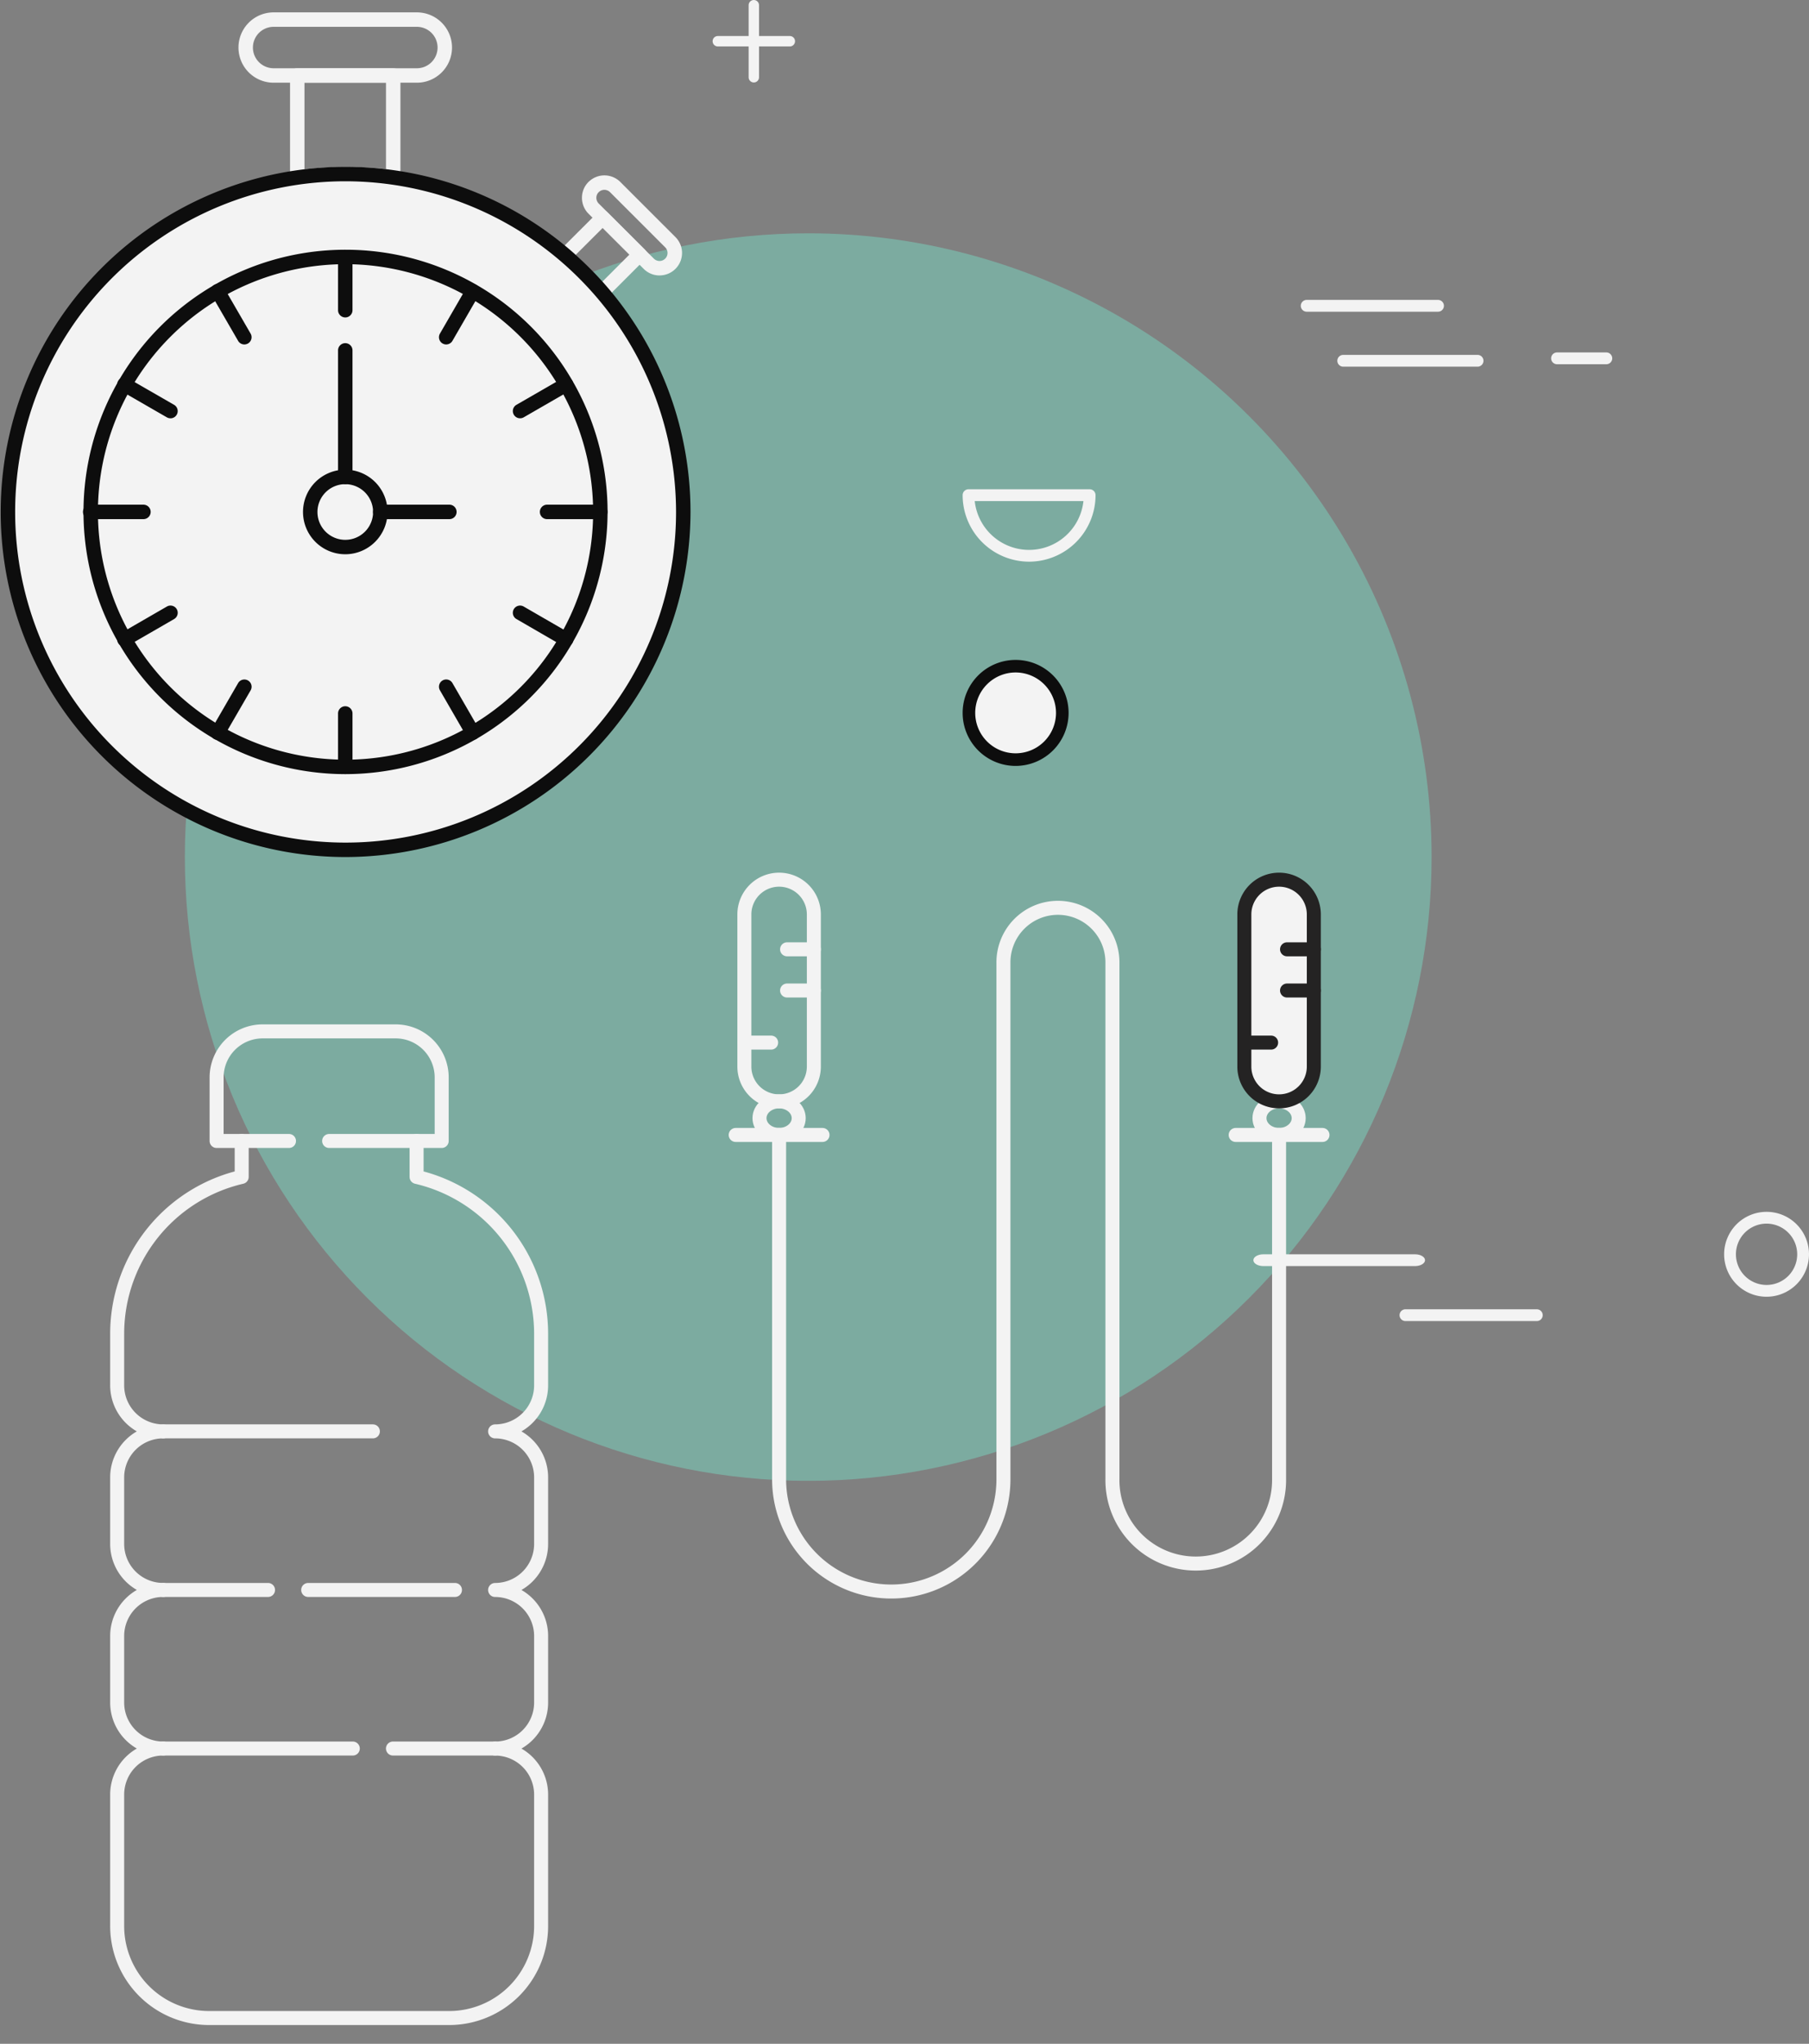 <svg xmlns="http://www.w3.org/2000/svg" xmlns:xlink="http://www.w3.org/1999/xlink" width="193.686" height="218.688" viewBox="0 0 193.686 218.688">
  <rect x="0" y="0" width="193.686" height="218.688" fill="#808080" stroke="none"/>
  <defs>
    <clipPath id="clip-path">
      <rect id="Rectangle_2969" data-name="Rectangle 2969" width="133.486" height="133.482" fill="#7ac9b7"/>
    </clipPath>
    <clipPath id="clip-path-2">
      <path id="Path_3160" data-name="Path 3160" d="M133.488,66.744A66.744,66.744,0,1,1,66.744,0a66.742,66.742,0,0,1,66.744,66.744" transform="translate(0)" fill="#7ac9b7"/>
    </clipPath>
    <clipPath id="clip-path-3">
      <rect id="Rectangle_3113" data-name="Rectangle 3113" width="50.899" height="111.081" fill="none" stroke="#fff" stroke-width="1.5"/>
    </clipPath>
    <clipPath id="clip-path-4">
      <rect id="Rectangle_3123" data-name="Rectangle 3123" width="81.208" height="67.769" fill="none" stroke="#fff" stroke-width="1.5"/>
    </clipPath>
    <clipPath id="clip-path-5">
      <rect id="Rectangle_3204" data-name="Rectangle 3204" width="73.931" height="90.383" fill="none"/>
    </clipPath>
  </defs>
  <g id="Group_5209" data-name="Group 5209" opacity="0.9">
    <g id="Group_4809" data-name="Group 4809" transform="translate(19.791 24.965)" opacity="0.652" style="isolation: isolate">
      <g id="Group_4796" data-name="Group 4796">
        <g id="Group_4795" data-name="Group 4795" clip-path="url(#clip-path)">
          <g id="Group_4794" data-name="Group 4794">
            <g id="Group_4793" data-name="Group 4793" clip-path="url(#clip-path-2)">
              <rect id="Rectangle_2968" data-name="Rectangle 2968" width="133.488" height="133.482" transform="translate(0 0)" fill="#7ac9b7"/>
            </g>
          </g>
        </g>
      </g>
    </g>
    <path id="Path_3201" data-name="Path 3201" d="M207.728,308.422a7.123,7.123,0,0,1-7.116-7.116.631.631,0,0,1,.631-.631h12.969a.631.631,0,0,1,.631.631,7.123,7.123,0,0,1-7.116,7.116m-5.82-6.484a5.854,5.854,0,0,0,11.64,0Z" transform="translate(-97.545 -248.323)" fill="#fff"/>
    <path id="Path_3205" data-name="Path 3205" d="M309.819,412.994H295.435a.631.631,0,0,1,0-1.262h14.384a.631.631,0,1,1,0,1.262" transform="translate(-151.618 -373.759)" fill="#fff"/>
    <path id="Path_3206" data-name="Path 3206" d="M395.008,411.918h-5.279a.631.631,0,1,1,0-1.262h5.279a.631.631,0,1,1,0,1.262" transform="translate(-223.021 -372.944)" fill="#fff"/>
    <path id="Path_3207" data-name="Path 3207" d="M353.071,385.343H339.007a.631.631,0,1,1,0-1.262h14.063a.631.631,0,0,1,0,1.262" transform="translate(-199.102 -351.99)" fill="#fff"/>
    <path id="Path_3566" data-name="Path 3566" d="M353.071,385.343H339.007a.631.631,0,1,1,0-1.262h14.063a.631.631,0,0,1,0,1.262" transform="translate(-188.527 -243.987)" fill="#fff"/>
    <path id="Path_3208" data-name="Path 3208" d="M287.81,270.046H271.586c-.6,0-1.077-.282-1.077-.631s.482-.631,1.077-.631H287.81c.6,0,1.077.282,1.077.631s-.482.631-1.077.631" transform="translate(-136.313 -134.573)" fill="#fff"/>
    <path id="Path_3209" data-name="Path 3209" d="M65.013,9.087a4.543,4.543,0,1,1,4.544-4.543,4.548,4.548,0,0,1-4.544,4.543m0-7.823a3.28,3.28,0,1,0,3.282,3.28,3.284,3.284,0,0,0-3.282-3.28" transform="translate(124.128 129.667)" fill="#fff"/>
    <g id="Group_5037" data-name="Group 5037" transform="translate(76.299)">
      <path id="Path_3174" data-name="Path 3174" d="M14.929,305.635H7.219a.557.557,0,1,1,0-1.114h7.709a.557.557,0,1,1,0,1.114" transform="translate(-6.662 -300.666)" fill="#fff"/>
      <path id="Path_3175" data-name="Path 3175" d="M25.207,295.358a.557.557,0,0,1-.557-.557v-7.71a.557.557,0,0,1,1.114,0v7.71a.557.557,0,0,1-.557.557" transform="translate(-20.795 -286.533)" fill="#fff"/>
    </g>
    <g id="Group_5027" data-name="Group 5027" transform="translate(9.791 107.606)">
      <g id="Group_5026" data-name="Group 5026" transform="translate(0 0)" clip-path="url(#clip-path-3)">
        <path id="Path_3352" data-name="Path 3352" d="M1.5,39.373V33.857A17.239,17.239,0,0,1,14.832,17.07V13.225H12.147v-6.8A4.925,4.925,0,0,1,17.072,1.5H31.32a4.925,4.925,0,0,1,4.925,4.925v6.8H33.559V17.07A17.239,17.239,0,0,1,46.891,33.857v5.516A4.925,4.925,0,0,1,41.966,44.3a4.925,4.925,0,0,1,4.925,4.925v7.12a4.924,4.924,0,0,1-4.925,4.924,4.925,4.925,0,0,1,4.925,4.925v7.12a4.925,4.925,0,0,1-4.925,4.925,4.925,4.925,0,0,1,4.925,4.925V97.223a9.849,9.849,0,0,1-9.849,9.849H11.35A9.85,9.85,0,0,1,1.5,97.223V83.16a4.925,4.925,0,0,1,4.925-4.925A4.925,4.925,0,0,1,1.5,73.311v-7.12a4.925,4.925,0,0,1,4.925-4.925A4.924,4.924,0,0,1,1.5,56.342v-7.12A4.925,4.925,0,0,1,6.425,44.3,4.925,4.925,0,0,1,1.5,39.373Z" transform="translate(1.254 1.254)" fill="none" stroke="#fff" stroke-linecap="round" stroke-linejoin="round" stroke-width="1.5"/>
        <line id="Line_172" data-name="Line 172" x1="9.363" transform="translate(25.449 14.479)" fill="none" stroke="#fff" stroke-linecap="round" stroke-linejoin="round" stroke-width="1.5"/>
        <line id="Line_173" data-name="Line 173" x2="22.453" transform="translate(7.679 45.552)" fill="none" stroke="#fff" stroke-linecap="round" stroke-linejoin="round" stroke-width="1.5"/>
        <line id="Line_174" data-name="Line 174" x2="11.227" transform="translate(7.679 62.521)" fill="none" stroke="#fff" stroke-linecap="round" stroke-linejoin="round" stroke-width="1.5"/>
        <line id="Line_175" data-name="Line 175" x1="10.939" transform="translate(32.281 79.489)" fill="none" stroke="#fff" stroke-linecap="round" stroke-linejoin="round" stroke-width="1.5"/>
        <line id="Line_177" data-name="Line 177" x2="15.716" transform="translate(23.205 62.521)" fill="none" stroke="#fff" stroke-linecap="round" stroke-linejoin="round" stroke-width="1.5"/>
        <line id="Line_178" data-name="Line 178" x1="20.303" transform="translate(7.679 79.489)" fill="none" stroke="#fff" stroke-linecap="round" stroke-linejoin="round" stroke-width="1.5"/>
        <line id="Line_179" data-name="Line 179" x2="5.064" transform="translate(16.086 14.479)" fill="none" stroke="#fff" stroke-linecap="round" stroke-linejoin="round" stroke-width="1.5"/>
      </g>
    </g>
    <g id="Group_5036" data-name="Group 5036" transform="translate(144.067 91.795) rotate(90)">
      <rect id="Rectangle_3211" data-name="Rectangle 3211" width="24" height="8" rx="4" transform="translate(26.208 11.049) rotate(180)" fill="#fff"/>
      <g id="Group_5035" data-name="Group 5035" clip-path="url(#clip-path-4)">
        <ellipse id="Ellipse_54" data-name="Ellipse 54" cx="1.797" cy="2.099" rx="1.797" ry="2.099" transform="translate(26.051 58.551)" fill="none" stroke="#fff" stroke-linecap="round" stroke-linejoin="round" stroke-width="1.5"/>
        <path id="Rectangle_3121" data-name="Rectangle 3121" d="M3.719,0H20a3.719,3.719,0,0,1,3.719,3.719v0A3.72,3.72,0,0,1,20,7.439H3.719A3.719,3.719,0,0,1,0,3.72v0A3.719,3.719,0,0,1,3.719,0Z" transform="translate(2.332 56.93)" fill="none" stroke="#fff" stroke-linecap="round" stroke-linejoin="round" stroke-width="1.5"/>
        <line id="Line_200" data-name="Line 200" y2="2.867" transform="translate(19.764 61.503)" fill="none" stroke="#fff" stroke-linecap="round" stroke-linejoin="round" stroke-width="1.5"/>
        <line id="Line_201" data-name="Line 201" y2="2.867" transform="translate(14.191 56.93)" fill="none" stroke="#fff" stroke-linecap="round" stroke-linejoin="round" stroke-width="1.5"/>
        <line id="Line_202" data-name="Line 202" y2="2.867" transform="translate(9.783 56.93)" fill="none" stroke="#fff" stroke-linecap="round" stroke-linejoin="round" stroke-width="1.5"/>
        <line id="Line_203" data-name="Line 203" y1="9.295" transform="translate(29.646 56.003)" fill="none" stroke="#fff" stroke-linecap="round" stroke-linejoin="round" stroke-width="1.5"/>
        <ellipse id="Ellipse_55" data-name="Ellipse 55" cx="1.797" cy="2.099" rx="1.797" ry="2.099" transform="translate(26.051 5.019)" fill="none" stroke="#fff" stroke-linecap="round" stroke-linejoin="round" stroke-width="1.5"/>
        <path id="Rectangle_3122" data-name="Rectangle 3122" d="M3.719,0H20a3.719,3.719,0,0,1,3.719,3.719v0A3.72,3.72,0,0,1,20,7.439H3.719A3.719,3.719,0,0,1,0,3.72v0A3.719,3.719,0,0,1,3.719,0Z" transform="translate(2.332 3.399)" fill="none" stroke="#191818" stroke-linecap="round" stroke-linejoin="round" stroke-width="1.5"/>
        <line id="Line_204" data-name="Line 204" y2="2.867" transform="translate(19.764 7.971)" fill="none" stroke="#191818" stroke-linecap="round" stroke-linejoin="round" stroke-width="1.5"/>
        <line id="Line_205" data-name="Line 205" y2="2.867" transform="translate(14.191 3.399)" fill="none" stroke="#191818" stroke-linecap="round" stroke-linejoin="round" stroke-width="1.5"/>
        <line id="Line_206" data-name="Line 206" y2="2.867" transform="translate(9.783 3.399)" fill="none" stroke="#191818" stroke-linecap="round" stroke-linejoin="round" stroke-width="1.5"/>
        <line id="Line_207" data-name="Line 207" y1="9.295" transform="translate(29.646 2.471)" fill="none" stroke="#fff" stroke-linecap="round" stroke-linejoin="round" stroke-width="1.5"/>
        <path id="Path_3372" data-name="Path 3372" d="M24.227,53.531H61.072a12.009,12.009,0,0,0,0-24.019H5.835a5.835,5.835,0,1,1,0-11.669H61.072A8.922,8.922,0,1,0,61.072,0H24.227" transform="translate(5.419 7.119)" fill="none" stroke="#fff" stroke-linecap="round" stroke-linejoin="round" stroke-width="1.5"/>
      </g>
    </g>
    <circle id="Ellipse_107" data-name="Ellipse 107" cx="36.267" cy="36.267" r="36.267" transform="translate(1 18.171)" fill="#fff"/>
    <g id="Group_5190" data-name="Group 5190" transform="translate(0 1.323)">
      <g id="Group_5189" data-name="Group 5189" transform="translate(0 0)" clip-path="url(#clip-path-5)">
        <path id="Path_3495" data-name="Path 3495" d="M41.435,18.315a.686.686,0,0,1-.143-.014l-.085-.012a.371.371,0,0,1-.066-.009l-.057-.009-.514-.062c-.025,0-.048-.008-.072-.012l-.158-.014a.5.5,0,0,1-.069-.01l-.17-.019a.2.2,0,0,1-.025,0l-.842-.083-.5-.035h-.053L38.251,18c-.024,0-.045,0-.068,0L38.123,18l-.038,0-.046,0-.343-.013c-.115-.005-.233-.011-.348-.013h-.3c-.248-.007-.495-.013-.744-.013l-1.045.015-.628.027-.035,0-.082,0a.241.241,0,0,0-.03,0L34.416,18c-.021,0-.043,0-.064,0l-.089.005-.341.022h-.052l-.175.012-.79.065-.575.062a.558.558,0,0,1-.071.01l-.218.019-.612.085c-.011,0-.024,0-.036,0L31.3,18.3a.774.774,0,0,1-.91-.761V6.626a.775.775,0,0,1,.774-.775H41.435a.775.775,0,0,1,.775.775V17.542a.777.777,0,0,1-.775.774M31.937,7.4v9.261l.193-.024.068-.009,1.526-.138.065,0h.054l.358-.026a.52.52,0,0,1,.071-.005l.1,0h.012l.057-.006c.025,0,.049,0,.075,0h.062l.629-.03h.279l.8-.015H36.3c.274,0,.531.006.792.013l.271,0h.021c.129,0,.258.009.384.015l.349.014.056,0,.047.006h.02l.089,0c.022,0,.046,0,.067,0l.42.028.068,0,.464.036h.021l.636.057.02,0,.376.042.068.009.193.024V7.4Z" transform="translate(0.664 0.128)" fill="#fff"/>
        <path id="Path_3496" data-name="Path 3496" d="M44.087,7.527H28.75A3.763,3.763,0,0,1,28.75,0H44.087a3.763,3.763,0,1,1,0,7.527M28.75,1.548a2.216,2.216,0,1,0,0,4.432H44.087a2.216,2.216,0,1,0,0-4.432Z" transform="translate(0.546 0)" fill="#fff"/>
        <path id="Path_3497" data-name="Path 3497" d="M63.179,30.268h-.031A.775.775,0,0,1,62.59,30a35.7,35.7,0,0,0-3.87-3.874.774.774,0,0,1-.042-1.133L62.7,20.973a.776.776,0,0,1,1.092,0l3.957,3.944a.772.772,0,0,1,0,1.094l-4.029,4.03a.774.774,0,0,1-.547.227M60.357,25.5a37.428,37.428,0,0,1,2.859,2.864l2.9-2.9-2.864-2.852Z" transform="translate(1.277 0.453)" fill="#fff"/>
        <path id="Path_3498" data-name="Path 3498" d="M69.282,27.777a2.39,2.39,0,0,1-1.7-.707l-5.905-5.9a2.4,2.4,0,0,1-.7-1.711,2.378,2.378,0,0,1,.705-1.691c.017-.016.034-.033.052-.047a2.411,2.411,0,0,1,3.344.047l5.913,5.909a2.4,2.4,0,0,1,0,3.391c-.017.018-.037.034-.054.051a2.388,2.388,0,0,1-1.65.655M62.737,18.9a.835.835,0,0,0-.219.567.858.858,0,0,0,.25.611l5.907,5.9a.855.855,0,0,0,1.212,0,.285.285,0,0,1,.036-.035.857.857,0,0,0-.03-1.171l-5.912-5.908a.86.86,0,0,0-.607-.246.849.849,0,0,0-.6.246c-.011.011-.022.021-.034.034" transform="translate(1.332 0.373)" fill="#fff"/>
        <path id="Path_3499" data-name="Path 3499" d="M36.777,80.967A28.056,28.056,0,1,1,64.862,52.912,28.1,28.1,0,0,1,36.777,80.967m0-54.565a26.51,26.51,0,1,0,26.538,26.51A26.556,26.556,0,0,0,36.777,26.4" transform="translate(0.19 0.543)"/>
        <path id="Path_3500" data-name="Path 3500" d="M36.967,90.029A36.928,36.928,0,1,1,73.931,53.1,36.989,36.989,0,0,1,36.967,90.029m0-72.308A35.381,35.381,0,1,0,72.384,53.1,35.44,35.44,0,0,0,36.967,17.721" transform="translate(0 0.353)"/>
        <path id="Path_3501" data-name="Path 3501" d="M36.274,56.937A4.525,4.525,0,1,1,40.8,52.409a4.536,4.536,0,0,1-4.528,4.529m0-7.5a2.978,2.978,0,1,0,2.981,2.975,2.983,2.983,0,0,0-2.981-2.975" transform="translate(0.693 1.046)"/>
        <path id="Path_3502" data-name="Path 3502" d="M47.26,53.1h-7.4a.774.774,0,0,1,0-1.548h7.4a.774.774,0,0,1,0,1.548" transform="translate(0.854 1.126)"/>
        <path id="Path_3503" data-name="Path 3503" d="M36.194,49.723a.774.774,0,0,1-.774-.774V35.44a.774.774,0,1,1,1.547,0v13.51a.774.774,0,0,1-.774.774" transform="translate(0.774 0.757)"/>
        <path id="Path_3504" data-name="Path 3504" d="M36.194,32.1a.774.774,0,0,1-.774-.774V25.636a.774.774,0,0,1,1.547,0v5.691a.774.774,0,0,1-.774.774" transform="translate(0.774 0.543)"/>
        <path id="Path_3505" data-name="Path 3505" d="M46.767,34.913a.774.774,0,0,1-.668-1.161l2.847-4.921a.773.773,0,1,1,1.338.775l-2.846,4.921a.776.776,0,0,1-.67.386" transform="translate(1.004 0.621)"/>
        <path id="Path_3506" data-name="Path 3506" d="M54.509,42.6a.773.773,0,0,1-.386-1.443l4.932-2.841a.773.773,0,1,1,.773,1.339L54.895,42.5a.779.779,0,0,1-.386.1" transform="translate(1.174 0.834)"/>
        <path id="Path_3507" data-name="Path 3507" d="M63.034,53.1H57.341a.774.774,0,0,1,0-1.548h5.694a.774.774,0,1,1,0,1.548" transform="translate(1.235 1.126)"/>
        <path id="Path_3508" data-name="Path 3508" d="M59.44,66.513a.76.76,0,0,1-.386-.1L54.121,63.56a.773.773,0,1,1,.774-1.339l4.932,2.849a.773.773,0,0,1-.387,1.443" transform="translate(1.174 1.356)"/>
        <path id="Path_3509" data-name="Path 3509" d="M49.615,76.325a.773.773,0,0,1-.67-.386L46.1,71.018a.773.773,0,1,1,1.339-.775l2.846,4.921A.773.773,0,0,1,50,76.221a.76.76,0,0,1-.386.1" transform="translate(1.004 1.525)"/>
        <path id="Path_3510" data-name="Path 3510" d="M36.194,79.917a.774.774,0,0,1-.774-.774V73.461a.774.774,0,1,1,1.547,0v5.682a.774.774,0,0,1-.774.774" transform="translate(0.774 1.587)"/>
        <path id="Path_3511" data-name="Path 3511" d="M22.83,76.325a.763.763,0,0,1-.387-.1.773.773,0,0,1-.282-1.057l2.85-4.922a.774.774,0,0,1,1.34.776L23.5,75.939a.775.775,0,0,1-.669.386" transform="translate(0.482 1.525)"/>
        <path id="Path_3512" data-name="Path 3512" d="M13.052,66.513a.773.773,0,0,1-.387-1.443L17.6,62.221a.773.773,0,1,1,.774,1.339l-4.932,2.849a.755.755,0,0,1-.386.1" transform="translate(0.268 1.356)"/>
        <path id="Path_3513" data-name="Path 3513" d="M15.168,53.1h-5.7a.774.774,0,0,1,0-1.548h5.7a.774.774,0,0,1,0,1.548" transform="translate(0.19 1.126)"/>
        <path id="Path_3514" data-name="Path 3514" d="M17.983,42.6a.776.776,0,0,1-.385-.1l-4.933-2.842a.773.773,0,1,1,.773-1.34l4.933,2.842a.773.773,0,0,1-.387,1.443" transform="translate(0.268 0.834)"/>
        <path id="Path_3515" data-name="Path 3515" d="M25.681,34.913a.773.773,0,0,1-.67-.386L22.16,29.606a.774.774,0,1,1,1.34-.775l2.85,4.92a.775.775,0,0,1-.668,1.162" transform="translate(0.482 0.621)"/>
      </g>
    </g>
    <path id="Path_3567" data-name="Path 3567" d="M110.283,292.822a5,5,0,1,1-5-5,5,5,0,0,1,5,5" transform="translate(3.456 -216.538)" fill="#fff"/>
    <path id="Path_3568" data-name="Path 3568" d="M103.358,296.567a5.672,5.672,0,1,1,5.672-5.672,5.678,5.678,0,0,1-5.672,5.672m0-10a4.325,4.325,0,1,0,4.325,4.325,4.33,4.33,0,0,0-4.325-4.325" transform="translate(5.382 -214.612)"/>
  </g>
</svg>
